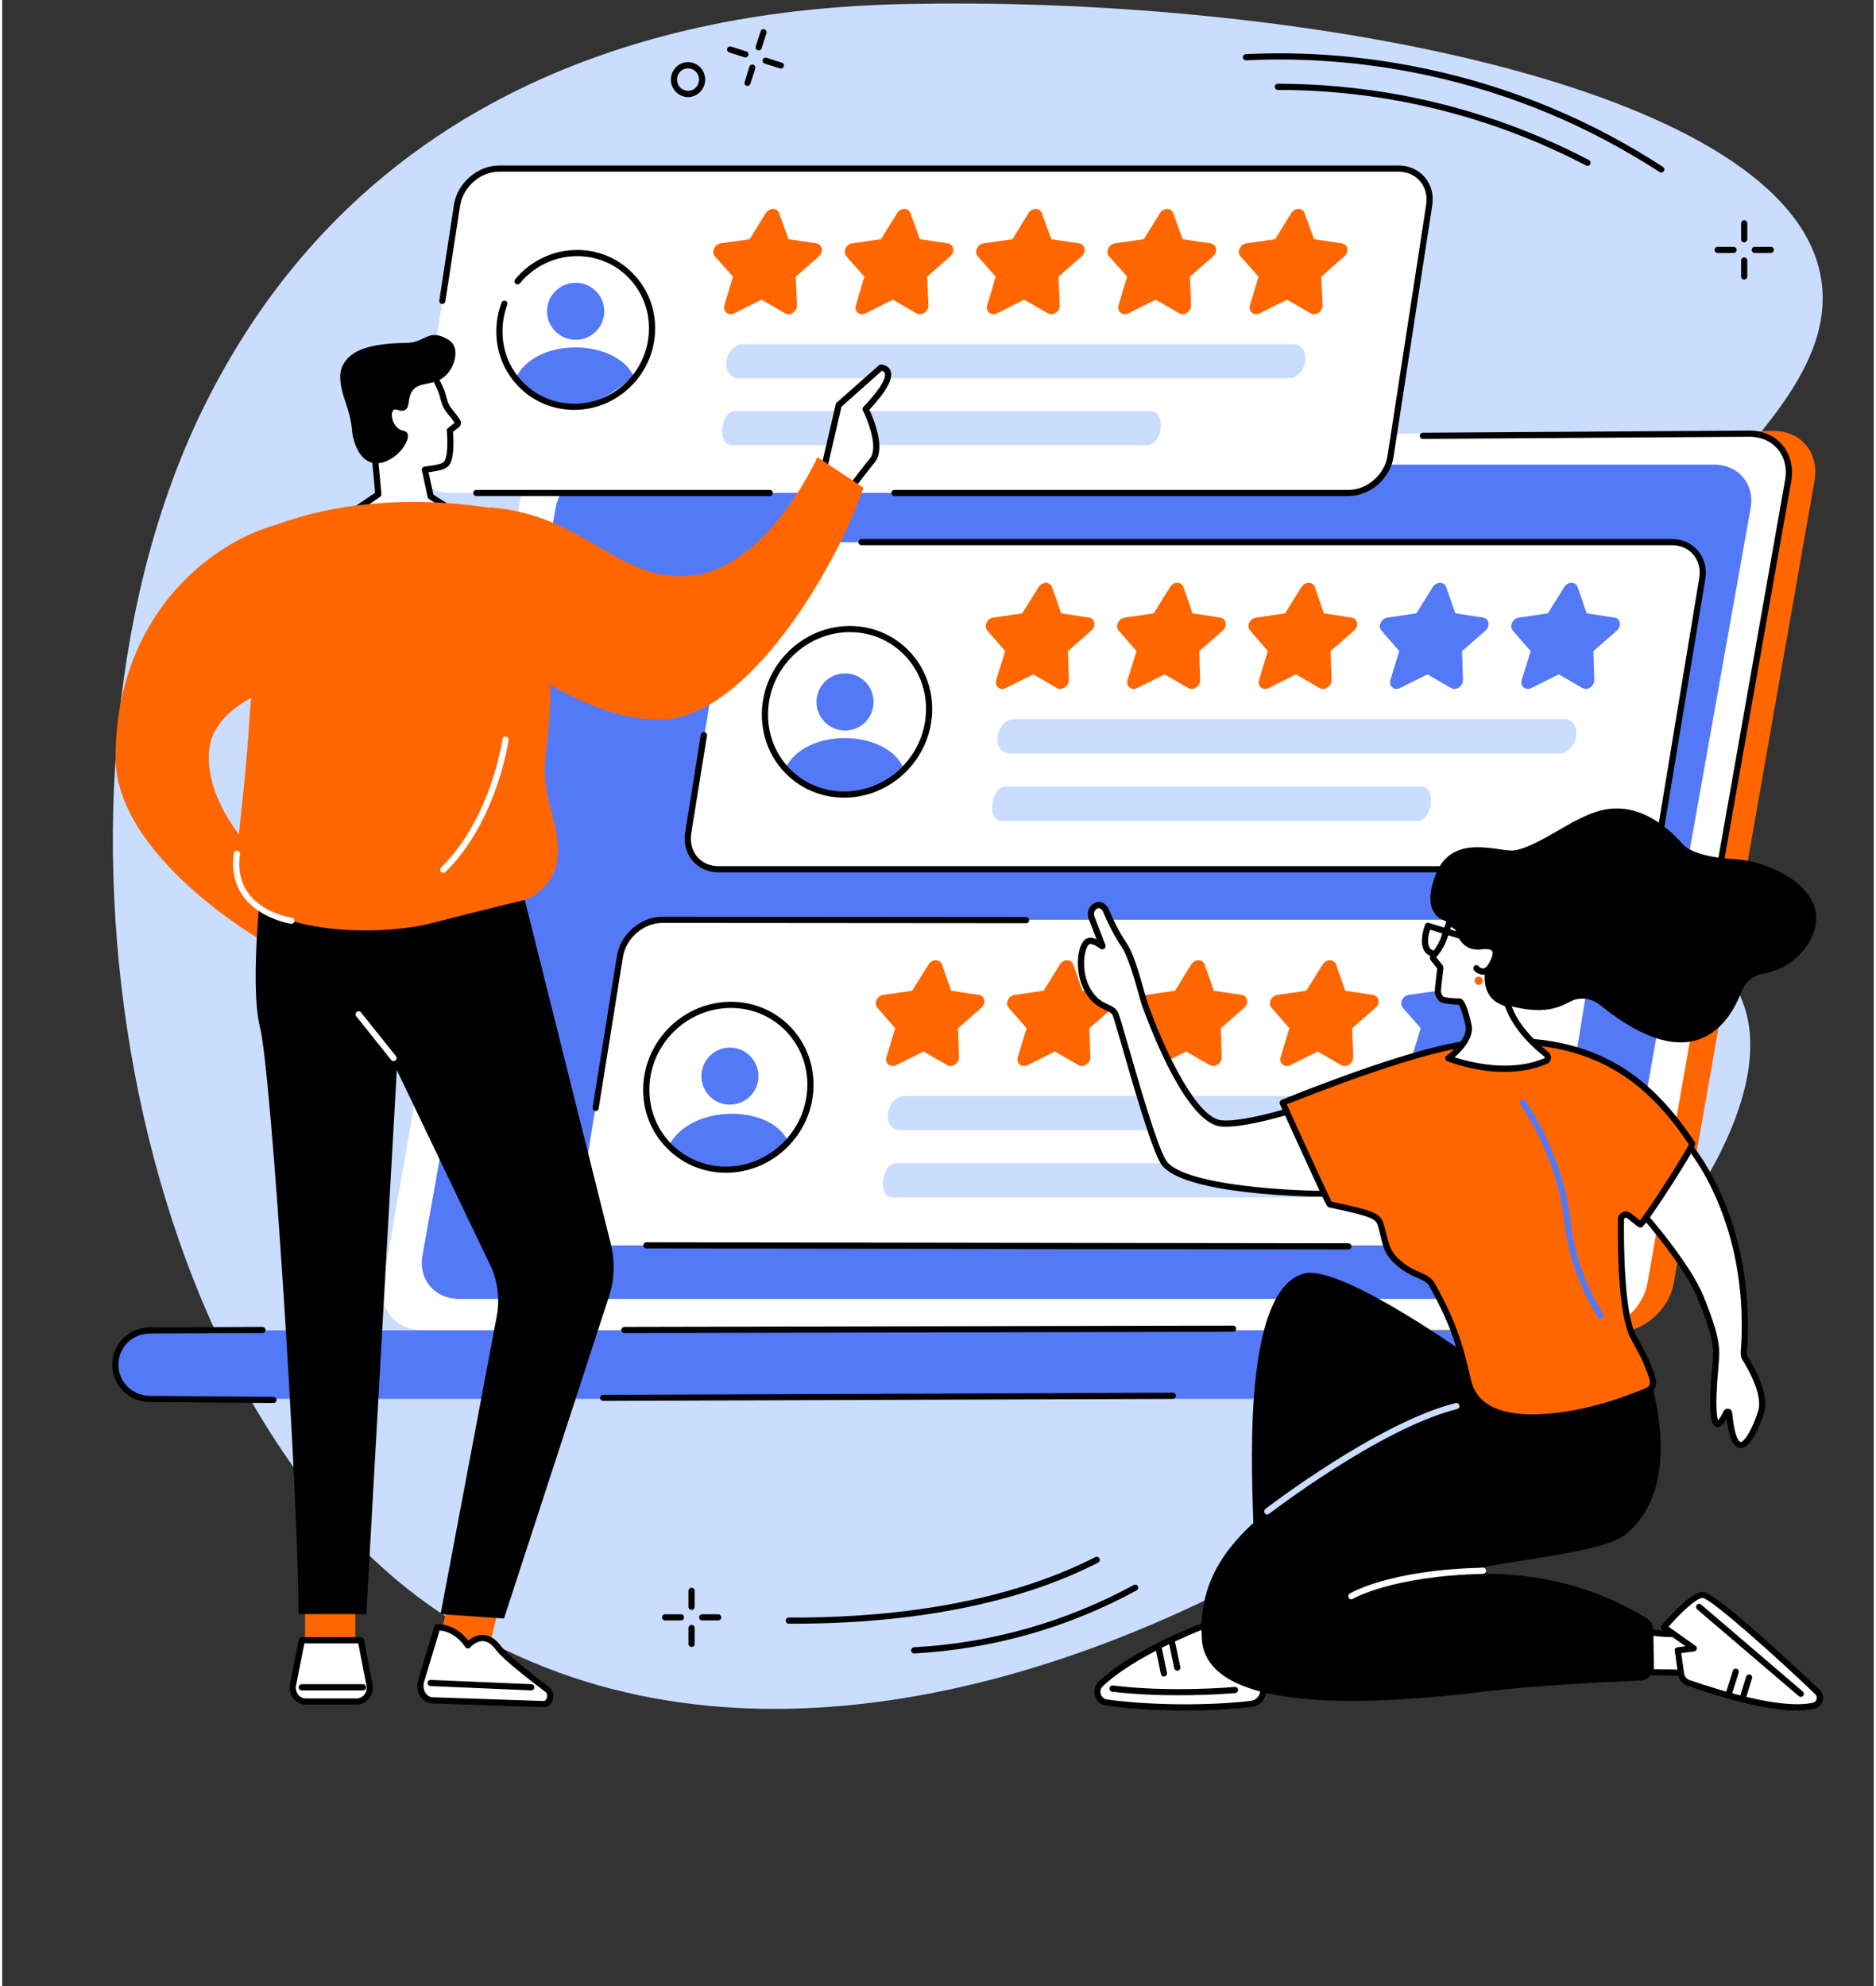 <svg xmlns="http://www.w3.org/2000/svg" xmlns:xlink="http://www.w3.org/1999/xlink" width="68" zoomAndPan="magnify" viewBox="0 0 50.88 54" height="72" preserveAspectRatio="xMidYMid meet" version="1.0"><rect x="0" y="0" width="50.88" height="54" fill="#333333" stroke="none"/><defs><clipPath id="1718e6412d"><path d="M 9.762 17.418 L 10.113 17.418 L 10.113 17.695 L 9.762 17.695 Z M 9.762 17.418 " clip-rule="nonzero"/></clipPath><clipPath id="c77bf3ff97"><path d="M 10.09 17.582 C 9.43 17.879 10.02 17.438 10.02 17.438 " clip-rule="nonzero"/></clipPath></defs><path fill="#caddff" d="M 25.348 0.098 C 21.914 0.129 10.891 0.309 5.555 10.918 C 0.402 21.152 3.316 38.297 12.059 43.949 C 26.09 53.016 48.523 35.203 47.488 27.914 C 47.098 25.188 43.531 24.719 42.93 20.992 C 41.984 15.102 50.199 11.922 49.441 7.539 C 48.566 2.48 35.891 0.004 25.348 0.098 " fill-opacity="1" fill-rule="nonzero"/><path fill="#ff6600" d="M 35.555 35.223 C 34.82 34.621 34.051 34.062 33.262 33.527 C 31.656 32.445 29.965 31.477 28.258 30.535 C 27.359 30.043 26.426 29.598 25.508 29.137 C 24.582 28.676 23.652 28.215 22.723 27.758 C 21.875 27.34 21.023 26.922 20.176 26.5 C 18.25 19.988 16.16 12.605 16.574 12.605 L 48.16 11.715 C 48.902 11.715 49.402 12.32 49.27 13.062 L 45.441 34.887 C 45.312 35.629 44.602 36.234 43.859 36.234 L 36.828 36.234 C 36.414 35.887 35.977 35.562 35.555 35.223 " fill-opacity="1" fill-rule="nonzero"/><path fill="#ffffff" d="M 15.672 11.793 L 47.504 11.793 C 48.207 11.793 48.676 12.359 48.551 13.062 L 44.727 34.887 C 44.602 35.59 43.934 36.16 43.23 36.16 L 11.398 36.16 C 10.695 36.16 10.227 35.59 10.352 34.887 L 14.176 13.062 C 14.301 12.359 14.969 11.793 15.672 11.793 " fill-opacity="1" fill-rule="nonzero"/><path fill="#5479f7" d="M 16.457 12.633 L 46.539 12.633 C 47.203 12.633 47.648 13.164 47.531 13.816 L 43.914 34.133 C 43.797 34.789 43.164 35.316 42.5 35.316 L 12.418 35.316 C 11.754 35.316 11.309 34.789 11.426 34.133 L 15.043 13.816 C 15.16 13.164 15.793 12.633 16.457 12.633 " fill-opacity="1" fill-rule="nonzero"/><path fill="#5479f7" d="M 4.027 36.172 L 43.34 36.172 C 43.863 36.172 44.289 36.578 44.289 37.105 C 44.289 37.629 43.863 38.035 43.34 38.035 L 4.027 38.035 C 3.5 38.035 3.074 37.629 3.074 37.105 C 3.074 36.578 3.5 36.172 4.027 36.172 " fill-opacity="1" fill-rule="nonzero"/><path fill="#000000" d="M 12.984 19.512 C 12.977 19.512 12.973 19.512 12.969 19.512 C 12.922 19.504 12.895 19.461 12.902 19.414 L 13.852 13.992 C 13.859 13.945 13.902 13.914 13.949 13.922 C 13.992 13.93 14.023 13.973 14.016 14.02 L 13.066 19.441 C 13.059 19.484 13.023 19.512 12.984 19.512 " fill-opacity="1" fill-rule="nonzero"/><path fill="#000000" d="M 46.219 26.359 C 46.215 26.359 46.211 26.359 46.203 26.359 C 46.16 26.352 46.129 26.309 46.137 26.262 L 48.469 13.051 C 48.527 12.73 48.453 12.434 48.27 12.211 C 48.086 11.996 47.816 11.875 47.504 11.875 L 38.621 11.934 C 38.574 11.934 38.539 11.898 38.539 11.852 C 38.539 11.805 38.574 11.766 38.621 11.766 L 47.504 11.707 C 47.863 11.707 48.184 11.848 48.395 12.102 C 48.613 12.363 48.699 12.711 48.637 13.078 L 46.301 26.293 C 46.293 26.332 46.258 26.359 46.219 26.359 " fill-opacity="1" fill-rule="nonzero"/><path fill="#000000" d="M 16.914 36.246 C 16.867 36.246 16.832 36.211 16.832 36.164 C 16.832 36.117 16.867 36.078 16.914 36.078 L 33.465 36.043 C 33.508 36.043 33.547 36.078 33.547 36.125 C 33.547 36.172 33.508 36.211 33.465 36.211 L 16.914 36.246 " fill-opacity="1" fill-rule="nonzero"/><path fill="#000000" d="M 7.375 38.148 L 4.023 38.121 C 3.445 38.121 2.992 37.672 2.992 37.105 C 2.992 36.535 3.445 36.09 4.027 36.09 L 7.074 36.078 C 7.121 36.078 7.16 36.117 7.16 36.164 C 7.16 36.211 7.121 36.246 7.074 36.246 L 4.027 36.258 C 3.539 36.258 3.16 36.629 3.16 37.105 C 3.16 37.578 3.539 37.953 4.027 37.953 L 7.375 37.98 C 7.422 37.98 7.457 38.02 7.457 38.066 C 7.457 38.109 7.422 38.148 7.375 38.148 " fill-opacity="1" fill-rule="nonzero"/><path fill="#000000" d="M 16.336 38.09 C 16.293 38.09 16.254 38.055 16.254 38.008 C 16.254 37.961 16.289 37.926 16.336 37.926 L 31.824 37.867 C 31.871 37.867 31.906 37.906 31.906 37.953 C 31.906 37.996 31.871 38.035 31.824 38.035 L 16.336 38.09 " fill-opacity="1" fill-rule="nonzero"/><path fill="#ffffff" d="M 45.391 14.742 C 45.938 14.742 46.309 15.188 46.215 15.742 L 45.078 22.633 C 44.988 23.188 44.473 23.633 43.926 23.633 L 19.477 23.633 C 18.93 23.633 18.559 23.188 18.652 22.633 L 19.789 15.742 C 19.879 15.188 20.395 14.742 20.941 14.742 L 45.391 14.742 " fill-opacity="1" fill-rule="nonzero"/><path fill="#caddff" d="M 42.336 20.488 L 27.379 20.488 C 27.164 20.488 27.02 20.277 27.055 20.02 C 27.094 19.762 27.297 19.551 27.512 19.551 L 42.473 19.551 C 42.688 19.551 42.832 19.762 42.793 20.02 C 42.758 20.277 42.551 20.488 42.336 20.488 " fill-opacity="1" fill-rule="nonzero"/><path fill="#caddff" d="M 38.492 22.324 L 27.156 22.324 C 26.992 22.324 26.887 22.113 26.918 21.855 C 26.945 21.598 27.102 21.387 27.266 21.387 L 38.602 21.387 C 38.762 21.387 38.871 21.598 38.84 21.855 C 38.809 22.113 38.652 22.324 38.492 22.324 " fill-opacity="1" fill-rule="nonzero"/><path fill="#ff6600" d="M 29.547 16.793 L 28.789 16.676 L 28.539 15.961 C 28.488 15.809 28.273 15.809 28.176 15.961 L 27.73 16.676 L 26.941 16.793 C 26.773 16.816 26.676 17.027 26.781 17.145 L 27.266 17.703 L 27.023 18.488 C 26.973 18.66 27.129 18.789 27.285 18.707 L 28.031 18.336 L 28.672 18.707 C 28.809 18.789 29 18.66 28.996 18.488 L 28.973 17.703 L 29.609 17.145 C 29.746 17.027 29.707 16.816 29.547 16.793 " fill-opacity="1" fill-rule="nonzero"/><path fill="#ff6600" d="M 33.117 16.793 L 32.359 16.676 L 32.113 15.961 C 32.059 15.809 31.844 15.809 31.75 15.961 L 31.305 16.676 L 30.516 16.793 C 30.344 16.816 30.25 17.027 30.352 17.145 L 30.836 17.703 L 30.594 18.488 C 30.543 18.66 30.699 18.789 30.859 18.707 L 31.602 18.336 L 32.242 18.707 C 32.379 18.789 32.57 18.66 32.566 18.488 L 32.543 17.703 L 33.18 17.145 C 33.316 17.027 33.281 16.816 33.117 16.793 " fill-opacity="1" fill-rule="nonzero"/><path fill="#ff6600" d="M 36.688 16.793 L 35.93 16.676 L 35.684 15.961 C 35.629 15.809 35.414 15.809 35.32 15.961 L 34.875 16.676 L 34.086 16.793 C 33.914 16.816 33.82 17.027 33.926 17.145 L 34.406 17.703 L 34.168 18.488 C 34.113 18.66 34.27 18.789 34.43 18.707 L 35.172 18.336 L 35.812 18.707 C 35.953 18.789 36.145 18.66 36.137 18.488 L 36.113 17.703 L 36.75 17.145 C 36.891 17.027 36.852 16.816 36.688 16.793 " fill-opacity="1" fill-rule="nonzero"/><path fill="#5479f7" d="M 40.262 16.793 L 39.504 16.676 L 39.254 15.961 C 39.203 15.809 38.988 15.809 38.891 15.961 L 38.445 16.676 L 37.656 16.793 C 37.488 16.816 37.391 17.027 37.496 17.145 L 37.98 17.703 L 37.738 18.488 C 37.688 18.66 37.844 18.789 38 18.707 L 38.746 18.336 L 39.387 18.707 C 39.523 18.789 39.715 18.66 39.711 18.488 L 39.688 17.703 L 40.324 17.145 C 40.461 17.027 40.422 16.816 40.262 16.793 " fill-opacity="1" fill-rule="nonzero"/><path fill="#5479f7" d="M 43.832 16.793 L 43.074 16.676 L 42.828 15.961 C 42.773 15.809 42.559 15.809 42.465 15.961 L 42.02 16.676 L 41.23 16.793 C 41.059 16.816 40.965 17.027 41.066 17.145 L 41.551 17.703 L 41.309 18.488 C 41.258 18.66 41.414 18.789 41.574 18.707 L 42.316 18.336 L 42.957 18.707 C 43.094 18.789 43.285 18.66 43.281 18.488 L 43.258 17.703 L 43.895 17.145 C 44.031 17.027 43.996 16.816 43.832 16.793 " fill-opacity="1" fill-rule="nonzero"/><path fill="#ffffff" d="M 25.199 19.355 C 25.156 20.598 24.125 21.605 22.891 21.605 C 21.66 21.605 20.695 20.598 20.734 19.355 C 20.777 18.113 21.809 17.105 23.043 17.105 C 24.273 17.105 25.238 18.113 25.199 19.355 " fill-opacity="1" fill-rule="nonzero"/><path fill="#5479f7" d="M 21.301 20.867 C 22.262 21.91 23.324 21.926 24.484 20.84 C 23.984 19.836 21.871 19.777 21.301 20.867 " fill-opacity="1" fill-rule="nonzero"/><path fill="#5479f7" d="M 23.688 19.086 C 23.688 19.516 23.344 19.863 22.914 19.863 C 22.484 19.863 22.137 19.516 22.137 19.086 C 22.137 18.656 22.484 18.309 22.914 18.309 C 23.344 18.309 23.688 18.656 23.688 19.086 " fill-opacity="1" fill-rule="nonzero"/><path fill="#000000" d="M 25.199 19.355 Z M 23.043 17.188 C 21.855 17.188 20.859 18.16 20.82 19.359 C 20.801 19.938 21.008 20.484 21.402 20.895 C 21.793 21.297 22.32 21.52 22.891 21.52 C 24.078 21.52 25.074 20.547 25.113 19.352 C 25.133 18.77 24.926 18.223 24.531 17.816 C 24.141 17.41 23.613 17.188 23.043 17.188 Z M 22.891 21.688 C 22.277 21.688 21.703 21.449 21.281 21.012 C 20.855 20.57 20.633 19.98 20.652 19.352 C 20.695 18.066 21.766 17.02 23.043 17.02 C 23.656 17.02 24.23 17.262 24.652 17.699 C 25.078 18.141 25.301 18.73 25.281 19.359 C 25.238 20.645 24.168 21.688 22.891 21.688 " fill-opacity="1" fill-rule="nonzero"/><path fill="#000000" d="M 43.926 23.719 L 19.477 23.719 C 19.191 23.719 18.941 23.605 18.77 23.406 C 18.59 23.195 18.52 22.918 18.57 22.617 L 18.992 19.973 C 19 19.93 19.043 19.898 19.09 19.906 C 19.137 19.914 19.168 19.957 19.16 20 L 18.734 22.645 C 18.695 22.895 18.75 23.125 18.895 23.297 C 19.035 23.461 19.242 23.551 19.477 23.551 L 43.926 23.551 C 44.43 23.551 44.91 23.133 44.996 22.617 L 46.133 15.73 C 46.176 15.48 46.117 15.25 45.973 15.078 C 45.832 14.914 45.625 14.824 45.391 14.824 L 23.363 14.824 C 23.316 14.824 23.277 14.789 23.277 14.742 C 23.277 14.695 23.316 14.656 23.363 14.656 L 45.391 14.656 C 45.676 14.656 45.926 14.77 46.098 14.973 C 46.277 15.18 46.348 15.461 46.297 15.758 L 45.16 22.648 C 45.062 23.238 44.508 23.719 43.926 23.719 " fill-opacity="1" fill-rule="nonzero"/><path fill="#ffffff" d="M 42.391 25.008 C 42.938 25.008 43.309 25.457 43.219 26.008 L 42.113 32.867 C 42.023 33.418 41.508 33.863 40.961 33.863 L 16.512 33.863 C 15.965 33.863 15.594 33.418 15.684 32.867 L 16.793 26.008 C 16.883 25.457 17.395 25.008 17.941 25.008 L 42.391 25.008 " fill-opacity="1" fill-rule="nonzero"/><path fill="#caddff" d="M 39.363 30.73 L 24.402 30.73 C 24.188 30.73 24.043 30.523 24.078 30.266 C 24.113 30.008 24.316 29.797 24.531 29.797 L 39.492 29.797 C 39.707 29.797 39.852 30.008 39.816 30.266 C 39.781 30.523 39.578 30.73 39.363 30.73 " fill-opacity="1" fill-rule="nonzero"/><path fill="#caddff" d="M 35.523 32.559 L 24.188 32.559 C 24.027 32.559 23.918 32.352 23.945 32.094 C 23.977 31.836 24.133 31.625 24.293 31.625 L 35.629 31.625 C 35.789 31.625 35.898 31.836 35.871 32.094 C 35.84 32.352 35.684 32.559 35.523 32.559 " fill-opacity="1" fill-rule="nonzero"/><path fill="#ff6600" d="M 26.555 27.051 L 25.797 26.938 L 25.547 26.223 C 25.492 26.07 25.277 26.07 25.184 26.223 L 24.738 26.938 L 23.949 27.051 C 23.781 27.078 23.688 27.285 23.793 27.402 L 24.277 27.957 L 24.039 28.742 C 23.988 28.91 24.145 29.039 24.305 28.961 L 25.047 28.59 L 25.688 28.961 C 25.824 29.039 26.016 28.91 26.012 28.742 L 25.984 27.957 L 26.617 27.402 C 26.754 27.285 26.715 27.078 26.555 27.051 " fill-opacity="1" fill-rule="nonzero"/><path fill="#ff6600" d="M 30.125 27.051 L 29.367 26.938 L 29.117 26.223 C 29.062 26.07 28.848 26.07 28.754 26.223 L 28.312 26.938 L 27.523 27.051 C 27.352 27.078 27.258 27.285 27.363 27.402 L 27.848 27.957 L 27.609 28.742 C 27.559 28.91 27.715 29.039 27.875 28.961 L 28.617 28.59 L 29.258 28.961 C 29.398 29.039 29.59 28.91 29.582 28.742 L 29.555 27.957 L 30.191 27.402 C 30.328 27.285 30.289 27.078 30.125 27.051 " fill-opacity="1" fill-rule="nonzero"/><path fill="#ff6600" d="M 33.695 27.051 L 32.938 26.938 L 32.688 26.223 C 32.637 26.07 32.422 26.07 32.324 26.223 L 31.883 26.938 L 31.094 27.051 C 30.926 27.078 30.832 27.285 30.934 27.402 L 31.418 27.957 L 31.18 28.742 C 31.129 28.91 31.289 29.039 31.445 28.961 L 32.188 28.59 L 32.832 28.961 C 32.969 29.039 33.16 28.91 33.152 28.742 L 33.129 27.957 L 33.762 27.402 C 33.898 27.285 33.859 27.078 33.695 27.051 " fill-opacity="1" fill-rule="nonzero"/><path fill="#ff6600" d="M 37.27 27.051 L 36.512 26.938 L 36.262 26.223 C 36.207 26.07 35.992 26.07 35.898 26.223 L 35.453 26.938 L 34.664 27.051 C 34.496 27.078 34.402 27.285 34.508 27.402 L 34.992 27.957 L 34.754 28.742 C 34.703 28.91 34.859 29.039 35.02 28.961 L 35.762 28.59 L 36.402 28.961 C 36.539 29.039 36.73 28.91 36.727 28.742 L 36.699 27.957 L 37.332 27.402 C 37.469 27.285 37.43 27.078 37.27 27.051 " fill-opacity="1" fill-rule="nonzero"/><path fill="#5479f7" d="M 40.84 27.051 L 40.082 26.938 L 39.832 26.223 C 39.777 26.07 39.562 26.07 39.469 26.223 L 39.027 26.938 L 38.238 27.051 C 38.066 27.074 37.973 27.285 38.078 27.402 L 38.562 27.957 L 38.324 28.742 C 38.273 28.91 38.43 29.039 38.59 28.961 L 39.332 28.59 L 39.973 28.961 C 40.113 29.039 40.305 28.91 40.297 28.742 L 40.27 27.957 L 40.906 27.402 C 41.043 27.285 41.004 27.074 40.84 27.051 " fill-opacity="1" fill-rule="nonzero"/><path fill="#ffffff" d="M 21.973 29.562 C 21.938 30.801 20.906 31.801 19.676 31.801 C 18.441 31.801 17.473 30.801 17.512 29.562 C 17.547 28.324 18.574 27.32 19.809 27.32 C 21.039 27.32 22.008 28.324 21.973 29.562 " fill-opacity="1" fill-rule="nonzero"/><path fill="#5479f7" d="M 18.141 31.125 C 19.105 32.168 20.191 32.098 21.355 31.016 C 20.852 30.008 18.715 30.035 18.141 31.125 " fill-opacity="1" fill-rule="nonzero"/><path fill="#5479f7" d="M 20.559 29.262 C 20.559 29.688 20.211 30.035 19.781 30.035 C 19.355 30.035 19.008 29.688 19.008 29.262 C 19.008 28.832 19.355 28.484 19.781 28.484 C 20.211 28.484 20.559 28.832 20.559 29.262 " fill-opacity="1" fill-rule="nonzero"/><path fill="#000000" d="M 19.809 27.406 C 18.621 27.406 17.629 28.375 17.594 29.566 C 17.578 30.141 17.785 30.684 18.18 31.094 C 18.574 31.496 19.105 31.719 19.676 31.719 C 20.859 31.719 21.852 30.75 21.887 29.559 C 21.906 28.98 21.695 28.441 21.301 28.031 C 20.91 27.629 20.379 27.406 19.809 27.406 Z M 19.676 31.887 C 19.059 31.887 18.484 31.645 18.059 31.207 C 17.633 30.77 17.406 30.184 17.426 29.559 C 17.465 28.281 18.531 27.238 19.809 27.238 C 20.426 27.238 20.996 27.477 21.422 27.914 C 21.848 28.355 22.074 28.941 22.055 29.566 C 22.02 30.844 20.949 31.887 19.676 31.887 " fill-opacity="1" fill-rule="nonzero"/><path fill="#000000" d="M 16.133 30.211 C 16.129 30.211 16.125 30.207 16.121 30.207 C 16.074 30.199 16.043 30.156 16.051 30.113 L 16.711 25.992 C 16.805 25.402 17.359 24.926 17.941 24.926 L 27.836 24.934 C 27.883 24.938 27.918 24.973 27.918 25.02 C 27.918 25.066 27.883 25.102 27.836 25.102 L 17.941 25.094 C 17.438 25.094 16.957 25.508 16.875 26.02 L 16.215 30.137 C 16.207 30.18 16.172 30.211 16.133 30.211 " fill-opacity="1" fill-rule="nonzero"/><path fill="#000000" d="M 36.594 33.973 L 17.512 33.945 C 17.465 33.945 17.43 33.91 17.43 33.863 C 17.43 33.816 17.465 33.777 17.512 33.777 L 36.594 33.805 C 36.641 33.805 36.68 33.844 36.68 33.891 C 36.68 33.938 36.641 33.973 36.594 33.973 " fill-opacity="1" fill-rule="nonzero"/><path fill="#ffffff" d="M 37.957 4.586 C 38.504 4.586 38.879 5.027 38.793 5.578 L 37.742 12.41 C 37.66 12.957 37.148 13.402 36.602 13.402 L 12.152 13.402 C 11.605 13.402 11.23 12.957 11.316 12.41 L 12.367 5.578 C 12.449 5.027 12.961 4.586 13.508 4.586 L 37.957 4.586 " fill-opacity="1" fill-rule="nonzero"/><path fill="#caddff" d="M 34.977 10.285 L 20.016 10.285 C 19.801 10.285 19.652 10.074 19.688 9.82 C 19.723 9.562 19.922 9.355 20.137 9.355 L 35.098 9.355 C 35.312 9.355 35.461 9.562 35.426 9.82 C 35.391 10.074 35.191 10.285 34.977 10.285 " fill-opacity="1" fill-rule="nonzero"/><path fill="#caddff" d="M 31.152 12.102 L 19.816 12.102 C 19.652 12.102 19.543 11.895 19.57 11.641 C 19.598 11.383 19.75 11.176 19.914 11.176 L 31.25 11.176 C 31.41 11.176 31.52 11.383 31.496 11.641 C 31.469 11.895 31.312 12.102 31.152 12.102 " fill-opacity="1" fill-rule="nonzero"/><path fill="#ffffff" d="M 13.516 8.977 C 13.535 7.824 14.48 6.883 15.625 6.879 C 16.773 6.879 17.688 7.809 17.668 8.965 C 17.648 10.121 16.703 11.059 15.559 11.062 C 14.41 11.066 13.496 10.133 13.516 8.977 " fill-opacity="1" fill-rule="nonzero"/><path fill="#ffffff" d="M 15.578 10.637 C 15.395 10.637 15.25 10.488 15.254 10.305 L 15.281 8.625 L 15.938 8.621 L 15.91 10.305 C 15.906 10.484 15.758 10.633 15.578 10.637 " fill-opacity="1" fill-rule="nonzero"/><path fill="#5479f7" d="M 13.977 10.246 C 14.938 11.285 16 11.301 17.164 10.219 C 16.66 9.211 14.547 9.156 13.977 10.246 " fill-opacity="1" fill-rule="nonzero"/><path fill="#000000" d="M 15.551 11.145 C 14.98 11.145 14.445 10.922 14.047 10.52 C 13.641 10.109 13.422 9.559 13.434 8.977 C 13.438 8.719 13.484 8.469 13.574 8.23 C 13.59 8.188 13.641 8.164 13.684 8.18 C 13.727 8.199 13.746 8.246 13.73 8.289 C 13.648 8.508 13.605 8.742 13.602 8.977 C 13.59 9.516 13.793 10.023 14.164 10.398 C 14.531 10.773 15.023 10.977 15.551 10.977 C 15.555 10.977 15.555 10.977 15.559 10.977 C 16.656 10.977 17.566 10.07 17.582 8.965 C 17.594 8.426 17.391 7.922 17.02 7.543 C 16.652 7.168 16.156 6.965 15.633 6.965 C 15.629 6.965 15.629 6.965 15.625 6.965 C 15.027 6.965 14.461 7.234 14.074 7.703 C 14.043 7.738 13.992 7.742 13.957 7.715 C 13.922 7.684 13.914 7.629 13.945 7.594 C 14.363 7.09 14.977 6.797 15.625 6.797 C 15.629 6.797 15.629 6.797 15.633 6.797 C 16.203 6.797 16.738 7.02 17.137 7.426 C 17.543 7.836 17.762 8.383 17.75 8.969 C 17.73 10.164 16.746 11.141 15.559 11.145 C 15.555 11.145 15.555 11.145 15.551 11.145 " fill-opacity="1" fill-rule="nonzero"/><path fill="#5479f7" d="M 16.367 8.465 C 16.367 8.895 16.02 9.238 15.59 9.238 C 15.16 9.238 14.812 8.895 14.812 8.465 C 14.812 8.035 15.16 7.688 15.59 7.688 C 16.02 7.688 16.367 8.035 16.367 8.465 " fill-opacity="1" fill-rule="nonzero"/><path fill="#ff6600" d="M 22.137 6.617 L 21.375 6.504 L 21.121 5.797 C 21.066 5.641 20.852 5.641 20.758 5.797 L 20.32 6.504 L 19.531 6.617 C 19.363 6.645 19.27 6.852 19.375 6.969 L 19.867 7.523 L 19.633 8.301 C 19.586 8.469 19.742 8.598 19.902 8.52 L 20.641 8.148 L 21.285 8.52 C 21.426 8.598 21.613 8.469 21.605 8.301 L 21.574 7.523 L 22.203 6.969 C 22.34 6.852 22.297 6.645 22.137 6.617 " fill-opacity="1" fill-rule="nonzero"/><path fill="#ff6600" d="M 25.707 6.617 L 24.949 6.504 L 24.691 5.797 C 24.637 5.641 24.422 5.641 24.328 5.797 L 23.891 6.504 L 23.105 6.617 C 22.934 6.645 22.844 6.852 22.949 6.969 L 23.438 7.523 L 23.207 8.301 C 23.156 8.469 23.312 8.598 23.473 8.52 L 24.211 8.148 L 24.855 8.52 C 24.996 8.598 25.188 8.469 25.18 8.301 L 25.145 7.523 L 25.773 6.969 C 25.91 6.852 25.871 6.645 25.707 6.617 " fill-opacity="1" fill-rule="nonzero"/><path fill="#ff6600" d="M 29.277 6.617 L 28.52 6.504 L 28.262 5.797 C 28.207 5.641 27.992 5.641 27.898 5.797 L 27.465 6.504 L 26.676 6.617 C 26.508 6.645 26.414 6.852 26.52 6.969 L 27.008 7.523 L 26.777 8.301 C 26.727 8.469 26.887 8.598 27.043 8.52 L 27.781 8.148 L 28.43 8.52 C 28.566 8.598 28.758 8.469 28.75 8.301 L 28.715 7.523 L 29.348 6.969 C 29.48 6.852 29.441 6.645 29.277 6.617 " fill-opacity="1" fill-rule="nonzero"/><path fill="#ff6600" d="M 32.852 6.617 L 32.09 6.504 L 31.836 5.797 C 31.781 5.641 31.566 5.641 31.473 5.797 L 31.035 6.504 L 30.246 6.617 C 30.078 6.645 29.984 6.852 30.09 6.969 L 30.582 7.523 L 30.348 8.301 C 30.301 8.469 30.457 8.598 30.617 8.52 L 31.355 8.148 L 32 8.52 C 32.137 8.598 32.328 8.469 32.32 8.301 L 32.289 7.523 L 32.918 6.969 C 33.055 6.852 33.012 6.645 32.852 6.617 " fill-opacity="1" fill-rule="nonzero"/><path fill="#ff6600" d="M 36.422 6.617 L 35.664 6.504 L 35.406 5.797 C 35.352 5.641 35.137 5.641 35.043 5.797 L 34.605 6.504 L 33.82 6.617 C 33.648 6.645 33.559 6.852 33.664 6.969 L 34.152 7.523 L 33.922 8.301 C 33.871 8.469 34.027 8.598 34.188 8.52 L 34.926 8.148 L 35.57 8.52 C 35.711 8.598 35.898 8.469 35.895 8.301 L 35.859 7.523 L 36.488 6.969 C 36.625 6.852 36.586 6.645 36.422 6.617 " fill-opacity="1" fill-rule="nonzero"/><path fill="#000000" d="M 36.602 13.488 L 24.258 13.488 C 24.211 13.488 24.172 13.449 24.172 13.402 C 24.172 13.355 24.211 13.32 24.258 13.32 L 36.602 13.32 C 37.105 13.32 37.582 12.906 37.66 12.398 L 38.711 5.566 C 38.746 5.32 38.688 5.094 38.543 4.926 C 38.402 4.758 38.191 4.668 37.957 4.668 L 13.508 4.668 C 13 4.668 12.527 5.082 12.449 5.59 L 12.047 8.191 C 12.043 8.238 12 8.27 11.953 8.262 C 11.906 8.258 11.875 8.211 11.883 8.168 L 12.281 5.566 C 12.371 4.98 12.922 4.5 13.508 4.5 L 37.957 4.5 C 38.242 4.5 38.496 4.613 38.672 4.816 C 38.848 5.023 38.922 5.297 38.875 5.59 L 37.824 12.422 C 37.734 13.012 37.188 13.488 36.602 13.488 " fill-opacity="1" fill-rule="nonzero"/><path fill="#000000" d="M 20.867 13.488 L 12.891 13.488 C 12.844 13.488 12.805 13.449 12.805 13.402 C 12.805 13.355 12.844 13.32 12.891 13.32 L 20.867 13.32 C 20.914 13.32 20.949 13.355 20.949 13.402 C 20.949 13.449 20.914 13.488 20.867 13.488 " fill-opacity="1" fill-rule="nonzero"/><path fill="#ff6600" d="M 7.43 14.273 C 5.531 14.809 3.082 16.863 3.082 20.598 C 3.082 23.289 7.047 25.566 7.047 25.566 L 7.699 23.965 C 7.699 23.965 5.516 22.348 5.621 20.457 C 5.703 18.945 8.145 18.473 8.145 18.473 L 7.43 14.273 " fill-opacity="1" fill-rule="nonzero"/><path fill="#ff6600" d="M 8.234 44.957 L 9.598 44.957 L 9.598 43.352 L 8.234 43.352 L 8.234 44.957 " fill-opacity="1" fill-rule="nonzero"/><path fill="#ff6600" d="M 11.871 44.66 L 13.199 44.973 L 13.566 43.414 L 12.238 43.098 L 11.871 44.66 " fill-opacity="1" fill-rule="nonzero"/><path fill="#000000" d="M 7.105 23.453 C 7.105 23.453 6.695 26.676 7.008 27.93 C 7.324 29.184 8.055 40.758 8.055 43.887 L 9.898 43.887 L 10.727 29.094 L 13.297 34.461 C 13.484 34.898 13.531 35.379 13.434 35.844 L 11.918 43.887 L 13.641 44.008 L 16.52 35.176 C 16.648 34.738 16.656 34.273 16.547 33.828 L 14.211 24.484 L 7.105 23.453 " fill-opacity="1" fill-rule="nonzero"/><path fill="#ffffff" d="M 10.641 28.852 C 10.613 28.852 10.59 28.84 10.574 28.82 L 9.625 27.633 C 9.594 27.598 9.602 27.543 9.637 27.516 C 9.672 27.484 9.727 27.492 9.754 27.527 L 10.703 28.715 C 10.734 28.754 10.727 28.805 10.691 28.832 C 10.676 28.848 10.656 28.852 10.641 28.852 " fill-opacity="1" fill-rule="nonzero"/><path fill="#ffffff" d="M 8.145 44.602 L 9.75 44.602 L 9.984 45.812 C 10.031 46.047 9.863 46.266 9.637 46.266 L 8.254 46.266 C 8.027 46.266 7.859 46.047 7.906 45.812 L 8.145 44.602 " fill-opacity="1" fill-rule="nonzero"/><path fill="#000000" d="M 8.215 44.684 L 7.988 45.828 C 7.969 45.918 7.992 46.012 8.051 46.082 C 8.102 46.145 8.176 46.18 8.254 46.18 L 9.637 46.18 C 9.715 46.18 9.789 46.145 9.84 46.082 C 9.898 46.012 9.922 45.918 9.902 45.828 L 9.68 44.684 Z M 9.637 46.348 L 8.254 46.348 C 8.125 46.348 8.004 46.289 7.922 46.188 C 7.832 46.078 7.797 45.938 7.824 45.797 L 8.062 44.586 C 8.07 44.547 8.105 44.516 8.145 44.516 L 9.75 44.516 C 9.789 44.516 9.824 44.547 9.832 44.586 L 10.066 45.797 C 10.098 45.938 10.059 46.078 9.969 46.188 C 9.887 46.289 9.766 46.348 9.637 46.348 " fill-opacity="1" fill-rule="nonzero"/><path fill="#000000" d="M 9.809 45.961 L 8.145 45.961 C 8.098 45.961 8.059 45.926 8.059 45.879 C 8.059 45.832 8.098 45.793 8.145 45.793 L 9.809 45.793 C 9.855 45.793 9.891 45.832 9.891 45.879 C 9.891 45.926 9.855 45.961 9.809 45.961 " fill-opacity="1" fill-rule="nonzero"/><path fill="#ffffff" d="M 11.828 44.246 L 11.387 45.703 C 11.312 45.957 11.465 46.223 11.695 46.23 L 14.711 46.336 C 14.898 46.34 14.973 46.051 14.816 45.934 C 14.324 45.562 13.672 45.051 13.492 44.809 C 13.074 44.246 12.66 44.738 12.66 44.738 C 12.66 44.738 12.363 44.246 11.828 44.246 " fill-opacity="1" fill-rule="nonzero"/><path fill="#000000" d="M 11.891 44.332 L 11.469 45.727 C 11.438 45.836 11.453 45.957 11.516 46.043 C 11.562 46.109 11.629 46.145 11.695 46.148 L 14.715 46.25 C 14.773 46.25 14.797 46.195 14.805 46.172 C 14.824 46.121 14.82 46.043 14.766 46 C 14.254 45.617 13.605 45.105 13.422 44.859 C 13.312 44.707 13.191 44.625 13.066 44.621 C 13.062 44.621 13.062 44.621 13.059 44.621 C 12.871 44.621 12.727 44.789 12.723 44.793 C 12.707 44.812 12.68 44.824 12.652 44.82 C 12.625 44.82 12.602 44.805 12.586 44.781 C 12.586 44.777 12.332 44.367 11.891 44.332 Z M 14.719 46.418 C 14.715 46.418 14.711 46.418 14.707 46.418 L 11.691 46.316 C 11.57 46.312 11.457 46.246 11.379 46.141 C 11.285 46.012 11.258 45.836 11.309 45.68 L 11.746 44.219 C 11.758 44.184 11.789 44.16 11.828 44.16 C 12.266 44.16 12.555 44.457 12.672 44.609 C 12.754 44.539 12.898 44.449 13.074 44.453 C 13.25 44.461 13.414 44.562 13.559 44.758 C 13.691 44.941 14.156 45.332 14.863 45.867 C 14.988 45.957 15.004 46.117 14.965 46.23 C 14.922 46.348 14.828 46.418 14.719 46.418 " fill-opacity="1" fill-rule="nonzero"/><path fill="#ffffff" d="M 14.383 45.879 L 11.648 45.758 L 14.383 45.879 " fill-opacity="1" fill-rule="nonzero"/><path fill="#000000" d="M 14.383 45.961 C 14.379 45.961 14.379 45.961 14.379 45.961 L 11.645 45.844 C 11.598 45.84 11.562 45.801 11.566 45.754 C 11.566 45.711 11.605 45.672 11.652 45.676 L 14.387 45.793 C 14.434 45.797 14.469 45.836 14.465 45.883 C 14.465 45.926 14.426 45.961 14.383 45.961 " fill-opacity="1" fill-rule="nonzero"/><path fill="#ffffff" d="M 10.223 13.441 L 8.738 14.449 L 12.828 14.254 L 11.648 13.5 L 11.492 12.77 C 11.699 12.738 11.988 12.719 12.078 12.605 C 12.242 12.402 12.168 11.703 12.168 11.703 L 12.344 11.566 C 12.363 11.555 12.379 11.539 12.383 11.52 C 12.391 11.5 12.387 11.477 12.375 11.461 C 12.223 11.219 12.082 11.141 12.016 10.898 C 11.949 10.656 11.98 10.691 11.719 10.172 L 10.164 10.172 L 10.156 11.336 C 10.156 11.336 9.918 11.184 9.766 11.391 C 9.656 11.543 9.898 12.051 10.098 12.051 L 10.223 13.441 " fill-opacity="1" fill-rule="nonzero"/><path fill="#000000" d="M 9.973 11.367 C 9.926 11.367 9.875 11.383 9.832 11.441 C 9.809 11.473 9.82 11.598 9.895 11.75 C 9.965 11.883 10.051 11.965 10.098 11.965 C 10.141 11.965 10.176 12 10.18 12.043 L 10.309 13.434 C 10.309 13.465 10.297 13.492 10.27 13.512 L 9.031 14.352 L 12.562 14.184 L 11.605 13.57 C 11.586 13.559 11.57 13.539 11.566 13.52 L 11.41 12.789 C 11.402 12.766 11.41 12.742 11.422 12.723 C 11.434 12.703 11.457 12.691 11.477 12.688 C 11.508 12.684 11.543 12.676 11.578 12.672 C 11.738 12.652 11.957 12.621 12.012 12.551 C 12.117 12.422 12.109 11.969 12.086 11.715 C 12.082 11.684 12.094 11.656 12.117 11.641 L 12.293 11.5 C 12.293 11.5 12.297 11.496 12.297 11.496 C 12.246 11.414 12.199 11.355 12.148 11.297 C 12.062 11.191 11.98 11.09 11.934 10.918 C 11.926 10.887 11.918 10.859 11.91 10.832 C 11.875 10.688 11.867 10.656 11.668 10.258 L 10.246 10.254 L 10.238 11.336 C 10.238 11.367 10.223 11.395 10.195 11.41 C 10.168 11.426 10.137 11.426 10.109 11.406 C 10.098 11.402 10.039 11.367 9.973 11.367 Z M 8.738 14.535 C 8.703 14.535 8.672 14.512 8.66 14.477 C 8.648 14.441 8.66 14.402 8.691 14.383 L 10.137 13.398 L 10.02 12.117 C 9.879 12.066 9.777 11.887 9.746 11.828 C 9.668 11.668 9.613 11.461 9.699 11.344 C 9.805 11.191 9.957 11.18 10.07 11.211 L 10.082 10.172 C 10.082 10.125 10.117 10.086 10.164 10.086 L 11.719 10.09 C 11.75 10.09 11.781 10.109 11.793 10.137 C 12.016 10.578 12.031 10.625 12.074 10.793 C 12.082 10.816 12.086 10.844 12.098 10.875 C 12.133 11.012 12.199 11.09 12.281 11.191 C 12.328 11.25 12.387 11.32 12.445 11.414 C 12.469 11.453 12.477 11.5 12.465 11.543 C 12.453 11.582 12.426 11.613 12.391 11.637 L 12.254 11.742 C 12.27 11.914 12.301 12.461 12.145 12.656 C 12.047 12.777 11.816 12.809 11.598 12.84 C 11.598 12.84 11.594 12.84 11.59 12.84 L 11.723 13.449 L 12.875 14.184 C 12.902 14.203 12.918 14.242 12.91 14.277 C 12.898 14.312 12.867 14.336 12.832 14.34 L 8.742 14.535 C 8.742 14.535 8.738 14.535 8.738 14.535 " fill-opacity="1" fill-rule="nonzero"/><path fill="#000000" d="M 10.02 12.57 C 10.332 12.676 10.641 12.43 10.699 12.387 C 10.914 12.211 11.094 11.906 11.008 11.77 C 10.957 11.695 10.871 11.734 10.762 11.645 C 10.594 11.516 10.547 11.23 10.637 11.152 C 10.711 11.09 10.824 11.211 10.945 11.152 C 11.09 11.082 11.016 10.859 11.129 10.66 C 11.316 10.336 11.746 10.531 12.078 10.188 C 12.297 9.961 12.391 9.586 12.266 9.375 C 12.23 9.312 12.176 9.258 12.094 9.215 C 11.574 8.926 11.496 9.32 10.988 9.324 C 9.941 9.336 9.426 9.543 9.238 9.977 C 9.109 10.273 9.266 10.742 9.344 10.969 C 9.367 11.043 9.422 11.188 9.465 11.398 C 9.516 11.633 9.5 11.691 9.527 11.832 C 9.547 11.93 9.652 12.449 10.02 12.57 " fill-opacity="1" fill-rule="nonzero"/><path fill="#ff6600" d="M 14.383 14.035 C 14.383 14.035 10.816 13.023 7.43 14.273 C 7.172 15.773 6.992 17.07 6.867 18.098 C 6.648 19.906 6.785 19.328 6.512 21.965 C 6.34 23.605 6.297 23.758 6.449 24.047 C 7.238 25.5 10.402 25.422 11.621 25.113 C 11.707 25.094 12.062 25 12.648 24.852 C 13.316 24.684 13.867 24.551 14.234 24.461 C 14.434 24.371 14.699 24.211 14.887 23.926 C 15.305 23.285 15.027 22.461 14.887 21.906 C 14.531 20.488 15 20.457 14.887 17.867 C 14.848 16.961 14.734 15.645 14.383 14.035 " fill-opacity="1" fill-rule="nonzero"/><path fill="#ffffff" d="M 22.328 12.793 L 22.742 11.012 L 23.887 9.996 C 23.887 9.996 24.539 10.008 23.473 11.125 C 23.473 11.125 23.98 12.125 23.652 12.52 C 23.555 12.637 23.008 13.348 23.008 13.348 L 22.328 12.793 " fill-opacity="1" fill-rule="nonzero"/><path fill="#000000" d="M 22.422 12.762 L 22.992 13.23 C 23.133 13.047 23.508 12.562 23.59 12.465 C 23.828 12.176 23.531 11.426 23.398 11.16 C 23.379 11.129 23.387 11.09 23.41 11.066 C 24.035 10.41 24.016 10.191 23.992 10.141 C 23.977 10.105 23.941 10.09 23.914 10.082 L 22.816 11.059 Z M 23.008 13.434 C 22.988 13.434 22.969 13.426 22.953 13.414 L 22.277 12.855 C 22.25 12.836 22.242 12.805 22.246 12.773 L 22.66 10.992 C 22.664 10.977 22.672 10.961 22.684 10.949 L 23.832 9.934 C 23.848 9.918 23.867 9.91 23.891 9.91 C 23.961 9.914 24.094 9.949 24.148 10.074 C 24.234 10.285 24.047 10.633 23.574 11.141 C 23.676 11.359 24.035 12.191 23.719 12.574 C 23.621 12.688 23.078 13.395 23.074 13.402 C 23.059 13.418 23.039 13.43 23.016 13.434 C 23.012 13.434 23.008 13.434 23.008 13.434 " fill-opacity="1" fill-rule="nonzero"/><path fill="#ff6600" d="M 23.414 13.262 L 22.164 12.43 C 22.164 12.43 20.859 15.344 18.836 15.641 C 16.816 15.938 15.867 13.977 13.254 13.797 L 13.195 17.422 C 13.195 17.422 15.75 19.68 18.008 19.559 C 20.266 19.441 22.641 15.52 23.414 13.262 " fill-opacity="1" fill-rule="nonzero"/><path fill="#ffffff" d="M 7.863 25.121 C 7.859 25.121 7.855 25.121 7.848 25.117 C 7.832 25.117 6.07 24.84 6.297 23.203 C 6.305 23.156 6.348 23.125 6.391 23.129 C 6.438 23.137 6.469 23.18 6.465 23.227 C 6.258 24.699 7.809 24.945 7.875 24.953 C 7.918 24.961 7.953 25.004 7.945 25.047 C 7.938 25.09 7.902 25.121 7.863 25.121 " fill-opacity="1" fill-rule="nonzero"/><path fill="#ffffff" d="M 11.988 23.734 C 11.969 23.734 11.945 23.727 11.93 23.707 C 11.898 23.676 11.898 23.621 11.93 23.59 C 13.301 22.238 13.594 20.121 13.598 20.098 C 13.605 20.055 13.645 20.02 13.691 20.027 C 13.738 20.031 13.77 20.074 13.766 20.121 C 13.762 20.145 13.461 22.316 12.051 23.711 C 12.031 23.727 12.012 23.734 11.988 23.734 " fill-opacity="1" fill-rule="nonzero"/><path fill="#ffffff" d="M 43.91 44.156 C 43.91 44.156 45.074 44.562 45.75 44.383 C 45.75 44.383 46.594 45.113 46.582 45.5 L 43.633 45.445 L 43.91 44.156 " fill-opacity="1" fill-rule="nonzero"/><path fill="#000000" d="M 43.738 45.363 L 46.488 45.414 C 46.41 45.129 45.949 44.672 45.727 44.473 C 45.137 44.605 44.258 44.355 43.977 44.266 Z M 46.664 45.586 L 43.531 45.527 L 43.852 44.047 L 43.941 44.078 C 43.953 44.082 45.086 44.473 45.73 44.301 L 45.773 44.289 L 45.805 44.316 C 45.895 44.395 46.68 45.09 46.668 45.504 L 46.664 45.586 " fill-opacity="1" fill-rule="nonzero"/><path fill="#ffffff" d="M 45.176 44.246 C 45.176 44.246 45.902 43.379 46.227 43.363 C 46.496 43.352 48.66 45.344 49.348 46.008 C 49.469 46.125 49.418 46.336 49.254 46.375 C 48.848 46.477 47.922 46.477 45.844 45.758 C 45.734 45.719 45.656 45.625 45.641 45.508 L 45.551 44.871 L 45.988 44.816 L 45.176 44.246 " fill-opacity="1" fill-rule="nonzero"/><path fill="#000000" d="M 45.645 44.945 L 45.723 45.496 C 45.734 45.582 45.793 45.652 45.871 45.68 C 48.004 46.414 48.895 46.379 49.234 46.293 C 49.297 46.277 49.32 46.223 49.324 46.203 C 49.34 46.152 49.324 46.102 49.289 46.066 C 48.348 45.156 46.469 43.473 46.227 43.445 C 46.035 43.457 45.582 43.906 45.301 44.23 L 46.035 44.75 C 46.062 44.77 46.078 44.805 46.07 44.836 C 46.059 44.871 46.031 44.895 45.996 44.902 Z M 48.793 46.508 C 48.238 46.508 47.324 46.359 45.816 45.836 C 45.676 45.789 45.578 45.668 45.559 45.52 L 45.469 44.883 C 45.465 44.859 45.469 44.84 45.484 44.82 C 45.496 44.805 45.52 44.793 45.539 44.789 L 45.762 44.762 L 45.129 44.316 C 45.109 44.305 45.098 44.281 45.094 44.258 C 45.09 44.234 45.098 44.211 45.113 44.195 C 45.188 44.102 45.875 43.297 46.223 43.281 C 46.223 43.281 46.223 43.281 46.227 43.281 C 46.617 43.281 49.379 45.922 49.406 45.945 C 49.484 46.023 49.516 46.137 49.488 46.246 C 49.457 46.352 49.379 46.43 49.273 46.457 C 49.156 46.488 49 46.508 48.793 46.508 " fill-opacity="1" fill-rule="nonzero"/><path fill="#000000" d="M 47.305 46.285 C 47.297 46.285 47.289 46.281 47.281 46.281 C 47.238 46.266 47.211 46.219 47.227 46.176 L 47.41 45.586 C 47.426 45.543 47.473 45.52 47.516 45.531 C 47.562 45.547 47.586 45.594 47.57 45.637 L 47.387 46.227 C 47.375 46.262 47.344 46.285 47.305 46.285 " fill-opacity="1" fill-rule="nonzero"/><path fill="#000000" d="M 46.941 46.125 C 46.934 46.125 46.926 46.125 46.918 46.121 C 46.875 46.109 46.848 46.062 46.863 46.016 L 47.047 45.43 C 47.062 45.383 47.109 45.359 47.152 45.375 C 47.199 45.387 47.223 45.434 47.207 45.48 L 47.023 46.066 C 47.012 46.102 46.977 46.125 46.941 46.125 " fill-opacity="1" fill-rule="nonzero"/><path fill="#000000" d="M 48.895 46.137 C 48.875 46.137 48.859 46.133 48.84 46.117 L 46.078 43.758 C 46.043 43.727 46.039 43.672 46.07 43.637 C 46.102 43.602 46.152 43.598 46.188 43.629 L 48.949 45.992 C 48.984 46.02 48.988 46.074 48.961 46.109 C 48.941 46.129 48.918 46.137 48.895 46.137 " fill-opacity="1" fill-rule="nonzero"/><path fill="#ffffff" d="M 34.285 45.949 C 34.281 45.676 34.277 45.238 34.27 44.676 L 33.445 44.793 L 32.766 44.168 C 32.766 44.168 30.812 44.883 29.863 45.785 C 29.688 45.953 29.777 46.254 30.016 46.289 C 30.738 46.398 32.41 46.504 33.957 46.328 C 34.145 46.305 34.285 46.145 34.285 45.949 " fill-opacity="1" fill-rule="nonzero"/><path fill="#000000" d="M 32.746 44.262 C 32.441 44.379 30.766 45.043 29.922 45.848 C 29.863 45.902 29.84 45.984 29.867 46.066 C 29.891 46.141 29.949 46.195 30.031 46.207 C 30.758 46.316 32.406 46.422 33.945 46.246 C 34.094 46.227 34.203 46.102 34.199 45.949 C 34.199 45.691 34.195 45.289 34.188 44.77 L 33.457 44.875 C 33.434 44.879 33.406 44.871 33.391 44.855 Z M 32.156 46.508 C 31.25 46.508 30.453 46.441 30.004 46.371 C 29.863 46.352 29.75 46.254 29.707 46.117 C 29.66 45.977 29.699 45.824 29.805 45.727 C 30.754 44.82 32.656 44.117 32.738 44.086 C 32.766 44.078 32.801 44.082 32.82 44.105 L 33.473 44.703 L 34.258 44.594 C 34.281 44.59 34.305 44.594 34.324 44.613 C 34.344 44.625 34.352 44.648 34.352 44.676 C 34.363 45.234 34.367 45.672 34.367 45.949 C 34.371 46.188 34.195 46.383 33.965 46.41 C 33.359 46.48 32.734 46.508 32.156 46.508 " fill-opacity="1" fill-rule="nonzero"/><path fill="#000000" d="M 31.969 46.094 C 31.418 46.094 30.781 46.07 30.172 45.996 C 30.129 45.992 30.094 45.949 30.102 45.902 C 30.105 45.855 30.148 45.824 30.195 45.828 C 31.754 46.023 33.488 45.871 33.508 45.867 C 33.551 45.863 33.594 45.898 33.598 45.945 C 33.602 45.988 33.566 46.031 33.523 46.035 C 33.512 46.035 32.848 46.094 31.969 46.094 " fill-opacity="1" fill-rule="nonzero"/><path fill="#000000" d="M 31.582 45.586 C 31.543 45.586 31.508 45.559 31.5 45.516 L 31.344 44.773 C 31.336 44.73 31.363 44.684 31.41 44.676 C 31.453 44.664 31.5 44.695 31.508 44.738 L 31.664 45.484 C 31.672 45.527 31.645 45.574 31.598 45.582 C 31.594 45.582 31.586 45.586 31.582 45.586 " fill-opacity="1" fill-rule="nonzero"/><path fill="#000000" d="M 31.945 45.426 C 31.906 45.426 31.871 45.398 31.863 45.359 L 31.707 44.617 C 31.699 44.57 31.727 44.527 31.773 44.516 C 31.816 44.508 31.863 44.535 31.871 44.582 L 32.027 45.324 C 32.039 45.371 32.008 45.414 31.961 45.426 C 31.957 45.426 31.953 45.426 31.945 45.426 " fill-opacity="1" fill-rule="nonzero"/><path fill="#000000" d="M 40.137 37.055 C 40.098 37.02 36.391 34.34 35.379 34.629 C 33.652 35.121 33.988 40.32 34.023 41.695 C 34.059 43.035 40.344 39.016 40.539 38.664 C 40.73 38.312 40.848 37.656 40.137 37.055 " fill-opacity="1" fill-rule="nonzero"/><path fill="#000000" d="M 34.082 41.348 C 34.074 41.355 34.07 41.359 34.062 41.363 C 32.98 42.344 32.535 43.316 32.613 44.57 C 32.688 45.797 34.41 46.672 39.988 46.031 C 41.16 45.863 43.512 45.727 44.527 45.695 C 44.738 45.688 44.906 45.512 44.902 45.301 L 44.887 44.328 C 44.887 44.191 44.812 44.066 44.699 43.996 C 44.082 43.629 42.492 42.695 39.879 42.797 C 39.793 42.797 39.805 42.707 39.891 42.688 C 41.324 42.367 43.543 42.219 44.164 41.695 C 45.363 40.676 45.141 38.867 44.879 37.766 C 44.121 34.551 39.387 37.906 39.355 37.918 C 39.355 37.918 39.355 37.914 39.355 37.918 C 39.344 37.922 38.715 38.293 37.879 38.801 L 34.082 41.348 " fill-opacity="1" fill-rule="nonzero"/><path fill="#ffffff" d="M 36.676 43.484 C 36.648 43.484 36.621 43.473 36.605 43.445 C 36.582 43.406 36.594 43.355 36.633 43.328 C 36.676 43.305 37.715 42.684 40.254 42.625 C 40.301 42.625 40.336 42.66 40.34 42.707 C 40.34 42.75 40.301 42.789 40.258 42.793 C 37.773 42.852 36.73 43.465 36.719 43.473 C 36.707 43.48 36.691 43.484 36.676 43.484 " fill-opacity="1" fill-rule="nonzero"/><path fill="#caddff" d="M 34.391 41.18 C 34.367 41.18 34.34 41.168 34.324 41.145 C 34.297 41.109 34.305 41.055 34.34 41.027 C 34.371 41.004 37.395 38.68 39.512 38.148 C 39.555 38.137 39.602 38.168 39.613 38.211 C 39.625 38.254 39.598 38.301 39.551 38.312 C 37.469 38.832 34.473 41.137 34.441 41.16 C 34.426 41.172 34.41 41.18 34.391 41.18 " fill-opacity="1" fill-rule="nonzero"/><path fill="#ffffff" d="M 45.562 30.836 C 46.008 31.23 47.609 33.297 47.348 36.785 C 47.344 36.836 47.355 36.891 47.383 36.934 C 47.523 37.16 47.961 37.906 47.82 38.379 C 47.66 38.922 47.109 40.102 46.945 38.422 C 46.941 38.383 46.891 38.371 46.871 38.406 C 46.805 38.547 46.699 38.742 46.629 38.715 C 46.461 38.652 46.52 37.77 46.562 37.246 C 46.609 36.723 46.68 36.516 46.164 35.254 C 45.848 34.477 44.797 33.191 44.398 32.789 C 44.398 32.789 45.512 30.793 45.562 30.836 " fill-opacity="1" fill-rule="nonzero"/><path fill="#000000" d="M 45.504 30.898 Z M 46.906 38.301 C 46.914 38.301 46.922 38.301 46.93 38.305 C 46.984 38.312 47.023 38.359 47.031 38.414 C 47.102 39.168 47.242 39.203 47.258 39.207 C 47.371 39.215 47.609 38.793 47.738 38.355 C 47.871 37.918 47.445 37.191 47.312 36.98 C 47.273 36.922 47.258 36.852 47.262 36.777 C 47.504 33.582 46.141 31.52 45.566 30.953 C 45.398 31.195 44.855 32.141 44.5 32.773 C 44.898 33.191 45.922 34.438 46.242 35.223 C 46.727 36.41 46.699 36.688 46.656 37.145 C 46.656 37.18 46.652 37.215 46.648 37.254 C 46.559 38.281 46.617 38.551 46.648 38.617 C 46.676 38.59 46.727 38.516 46.797 38.371 C 46.816 38.328 46.859 38.301 46.906 38.301 Z M 47.262 39.375 C 47.254 39.375 47.246 39.371 47.242 39.371 C 47.059 39.355 46.945 39.109 46.879 38.578 C 46.773 38.762 46.688 38.828 46.598 38.793 C 46.48 38.75 46.363 38.59 46.48 37.238 C 46.484 37.199 46.488 37.164 46.492 37.129 C 46.531 36.684 46.555 36.438 46.086 35.285 C 45.781 34.543 44.773 33.285 44.34 32.848 L 44.293 32.805 L 44.324 32.746 C 45.43 30.77 45.496 30.758 45.543 30.75 L 45.582 30.742 L 45.617 30.77 C 46.168 31.258 47.684 33.41 47.43 36.789 C 47.426 36.828 47.434 36.859 47.453 36.891 C 47.637 37.18 48.047 37.91 47.902 38.402 C 47.887 38.441 47.609 39.375 47.262 39.375 " fill-opacity="1" fill-rule="nonzero"/><path fill="#ffffff" d="M 35.445 30.07 C 35.445 30.07 33.809 30.613 33.137 30.547 C 32.191 30.449 31.145 27.531 31.07 27.332 C 30.996 27.129 30.746 26.055 30.5 25.695 C 30.27 25.355 30.105 24.996 30.012 24.773 C 29.957 24.637 29.852 24.586 29.758 24.617 C 29.68 24.641 29.539 24.77 29.621 24.969 C 29.715 25.203 29.801 25.438 29.879 25.637 C 29.902 25.699 29.938 25.754 29.887 25.715 C 29.762 25.625 29.609 25.543 29.508 25.602 C 29.316 25.711 29.215 26.434 29.523 26.945 C 29.828 27.453 30.164 27.336 30.27 27.582 C 30.371 27.828 31.219 31.035 31.566 31.59 C 32.066 32.391 35.57 32.477 36.098 32.461 C 36.621 32.445 35.445 30.07 35.445 30.07 " fill-opacity="1" fill-rule="nonzero"/><path fill="#000000" d="M 29.586 25.668 C 29.57 25.668 29.559 25.668 29.551 25.676 C 29.523 25.691 29.48 25.75 29.449 25.871 C 29.379 26.137 29.395 26.57 29.594 26.902 C 29.758 27.172 29.922 27.246 30.066 27.312 C 30.18 27.363 30.289 27.414 30.344 27.551 C 30.375 27.625 30.465 27.926 30.594 28.375 C 30.895 29.418 31.395 31.16 31.637 31.547 C 32.082 32.254 35.273 32.398 36.094 32.375 C 36.113 32.375 36.121 32.371 36.125 32.359 C 36.258 32.137 35.793 30.973 35.402 30.172 C 35.078 30.277 33.738 30.691 33.129 30.629 C 32.211 30.535 31.266 28.109 30.996 27.367 L 30.992 27.359 C 30.973 27.305 30.941 27.199 30.902 27.055 C 30.793 26.66 30.605 26 30.43 25.742 C 30.203 25.406 30.035 25.047 29.934 24.805 C 29.898 24.723 29.84 24.68 29.785 24.695 C 29.762 24.703 29.719 24.734 29.695 24.781 C 29.676 24.828 29.676 24.883 29.699 24.938 C 29.758 25.086 29.812 25.234 29.867 25.371 C 29.898 25.453 29.93 25.531 29.957 25.605 C 29.961 25.617 29.969 25.633 29.973 25.645 C 29.992 25.684 30.02 25.75 29.965 25.793 C 29.941 25.812 29.898 25.828 29.836 25.785 C 29.719 25.699 29.633 25.668 29.586 25.668 Z M 36.074 32.543 C 35.73 32.543 32.047 32.512 31.496 31.637 C 31.242 31.23 30.754 29.539 30.434 28.422 C 30.312 28.008 30.219 27.68 30.191 27.613 C 30.16 27.543 30.105 27.516 29.996 27.465 C 29.848 27.398 29.641 27.305 29.449 26.988 C 29.227 26.613 29.207 26.137 29.285 25.828 C 29.312 25.723 29.367 25.586 29.465 25.527 C 29.543 25.484 29.637 25.488 29.75 25.539 C 29.738 25.504 29.723 25.469 29.711 25.434 C 29.656 25.293 29.602 25.148 29.543 25 C 29.492 24.875 29.516 24.773 29.543 24.711 C 29.59 24.613 29.676 24.555 29.734 24.535 C 29.875 24.492 30.02 24.574 30.09 24.738 C 30.188 24.977 30.352 25.324 30.57 25.648 C 30.762 25.93 30.941 26.578 31.062 27.012 C 31.102 27.145 31.133 27.254 31.148 27.301 L 31.152 27.312 C 31.664 28.723 32.496 30.395 33.145 30.461 C 33.793 30.527 35.402 29.996 35.418 29.992 L 35.488 29.969 L 35.52 30.035 C 35.688 30.367 36.504 32.059 36.27 32.445 C 36.234 32.508 36.172 32.543 36.098 32.543 C 36.098 32.543 36.09 32.543 36.074 32.543 " fill-opacity="1" fill-rule="nonzero"/><path fill="#ff6600" d="M 44.527 33.293 C 44.453 33.238 44.258 33.074 44.203 33.039 C 44.117 32.992 44.008 33.055 44.008 33.152 C 44 33.809 44.008 35.699 44.336 36.336 C 44.473 36.602 44.605 36.809 44.707 37.055 C 44.883 37.484 44.902 37.59 44.855 37.703 C 44.812 37.82 44.445 37.926 44.297 37.984 C 42.926 38.516 40.211 39.082 39.852 37.555 C 39.648 36.684 39.504 36.07 38.875 34.938 C 38.707 34.641 38.371 34.73 37.887 34.27 C 37.605 34 37.602 33.746 37.492 33.348 C 37.41 33.066 37.348 33.016 36.086 32.746 C 36.059 32.738 34.812 29.984 34.812 29.984 C 34.812 29.984 38.18 28.594 39.812 28.387 C 43.305 27.934 44.879 29.508 45.941 31.098 C 45.984 31.16 44.586 33.336 44.527 33.293 " fill-opacity="1" fill-rule="nonzero"/><path fill="#000000" d="M 45.859 31.09 Z M 44.578 33.227 Z M 36.141 32.672 C 37.355 32.934 37.477 32.988 37.57 33.324 C 37.594 33.41 37.613 33.488 37.633 33.566 C 37.695 33.828 37.742 34.016 37.945 34.211 C 38.18 34.438 38.383 34.523 38.547 34.594 C 38.711 34.668 38.852 34.727 38.949 34.898 C 39.586 36.043 39.73 36.668 39.934 37.535 C 40.008 37.848 40.191 38.082 40.484 38.238 C 41.34 38.688 43.043 38.379 44.266 37.906 C 44.293 37.895 44.332 37.879 44.375 37.863 C 44.477 37.828 44.75 37.734 44.777 37.672 C 44.809 37.594 44.805 37.516 44.629 37.086 C 44.562 36.93 44.484 36.781 44.398 36.629 C 44.355 36.547 44.309 36.465 44.262 36.375 C 43.926 35.727 43.914 33.906 43.922 33.152 C 43.922 33.074 43.965 33.008 44.031 32.969 C 44.098 32.93 44.176 32.93 44.242 32.969 C 44.281 32.988 44.352 33.047 44.461 33.133 C 44.48 33.152 44.504 33.168 44.523 33.184 C 44.754 32.906 45.742 31.367 45.852 31.113 C 44.801 29.551 43.258 28.027 39.82 28.469 C 38.359 28.656 35.445 29.82 34.922 30.027 C 35.375 31.031 36.027 32.453 36.141 32.672 Z M 41.609 38.629 C 41.156 38.629 40.738 38.559 40.406 38.387 C 40.07 38.207 39.855 37.934 39.77 37.57 C 39.57 36.719 39.426 36.102 38.801 34.98 C 38.734 34.859 38.633 34.816 38.48 34.75 C 38.305 34.672 38.086 34.578 37.828 34.332 C 37.59 34.102 37.535 33.883 37.469 33.605 C 37.453 33.531 37.434 33.453 37.41 33.371 C 37.348 33.145 37.332 33.098 36.07 32.828 C 36.012 32.816 36.012 32.816 35.363 31.398 C 35.047 30.707 34.734 30.02 34.734 30.02 C 34.727 30 34.723 29.977 34.734 29.953 C 34.742 29.934 34.758 29.914 34.777 29.906 C 34.918 29.852 38.176 28.512 39.801 28.301 C 43.348 27.844 44.934 29.434 46.012 31.051 C 46.047 31.102 46.07 31.141 45.402 32.191 C 45.102 32.656 44.715 33.238 44.605 33.344 C 44.543 33.402 44.492 33.371 44.477 33.359 C 44.449 33.34 44.402 33.305 44.355 33.266 C 44.285 33.207 44.188 33.129 44.16 33.113 C 44.141 33.102 44.125 33.109 44.113 33.113 C 44.109 33.117 44.09 33.129 44.09 33.156 C 44.082 33.734 44.086 35.668 44.41 36.297 C 44.457 36.387 44.5 36.469 44.547 36.547 C 44.633 36.707 44.715 36.855 44.785 37.023 C 44.965 37.465 44.992 37.59 44.934 37.734 C 44.887 37.855 44.688 37.934 44.43 38.023 C 44.391 38.039 44.352 38.051 44.324 38.062 C 43.664 38.316 42.566 38.629 41.609 38.629 " fill-opacity="1" fill-rule="nonzero"/><path fill="#5479f7" d="M 43.457 35.859 C 43.426 35.859 43.398 35.848 43.383 35.82 C 43.027 35.23 42.602 34.402 42.473 33.246 C 42.27 31.406 41.277 30.035 41.27 30.023 C 41.242 29.984 41.25 29.934 41.285 29.906 C 41.324 29.879 41.375 29.887 41.402 29.922 C 41.414 29.938 42.43 31.344 42.641 33.227 C 42.766 34.352 43.18 35.156 43.527 35.734 C 43.551 35.773 43.539 35.824 43.5 35.848 C 43.484 35.859 43.469 35.859 43.457 35.859 " fill-opacity="1" fill-rule="nonzero"/><path fill="#000000" d="M 39.164 25.012 C 39.164 25.012 38.547 24.828 38.98 23.754 C 39.422 22.672 40.594 23.137 41.055 23.125 C 41.512 23.113 42.48 22.445 42.82 22.293 C 43.156 22.141 44.281 21.414 45.652 22.914 C 45.652 22.914 45.855 23.293 47.082 23.359 C 48.148 23.414 49.922 24.293 49.109 25.637 C 48.871 26.027 48.508 26.301 48.094 26.422 C 48.02 26.441 47.938 26.461 47.852 26.477 C 47.598 26.523 47.379 26.707 47.281 26.965 C 46.961 27.812 45.977 29.391 43.43 27.32 C 43.234 27.164 42.988 27.113 42.758 27.18 C 42.477 27.262 42.121 27.684 40.863 27.316 C 40.051 27.078 39.918 26.121 39.762 25.672 C 39.574 25.145 39.164 25.012 39.164 25.012 " fill-opacity="1" fill-rule="nonzero"/><path fill="#ffffff" d="M 39.34 25.074 C 39.34 25.074 39.277 25.27 39.246 25.355 C 39.219 25.438 39.16 25.711 38.914 25.98 C 38.891 26.008 38.891 26.047 38.91 26.074 L 39.082 26.281 C 39.094 26.297 39.098 26.316 39.098 26.336 C 39.082 26.449 39.027 26.871 39.031 26.953 C 39.035 27.047 39.094 27.137 39.125 27.164 C 39.211 27.227 39.625 27.234 39.625 27.234 C 39.625 27.234 39.73 27.258 39.863 27.883 C 39.953 28.316 39.316 28.773 39.316 28.773 C 39.316 28.773 40.75 29.363 41.961 28.852 C 42.035 28.816 42.039 28.707 41.973 28.66 C 41.719 28.461 41.164 27.98 40.941 27.355 C 40.93 27.32 40.902 27.289 40.867 27.273 C 40.723 27.211 40.32 27.094 40.395 26.406 C 40.395 26.391 40.402 26.371 40.41 26.359 C 40.496 26.238 40.883 25.645 40.219 25.73 C 39.781 25.785 39.645 25.457 39.609 25.305 C 39.594 25.258 39.562 25.215 39.52 25.188 L 39.34 25.074 " fill-opacity="1" fill-rule="nonzero"/><path fill="#000000" d="M 39.016 26.336 L 39.02 26.336 Z M 39.484 28.746 C 39.867 28.871 40.977 29.176 41.926 28.773 C 41.93 28.77 41.934 28.766 41.934 28.758 C 41.938 28.75 41.934 28.734 41.922 28.727 C 41.68 28.539 41.098 28.039 40.863 27.387 C 40.859 27.371 40.848 27.355 40.832 27.352 C 40.824 27.348 40.816 27.344 40.805 27.34 C 40.633 27.27 40.234 27.105 40.309 26.398 C 40.312 26.367 40.324 26.336 40.344 26.309 C 40.48 26.113 40.547 25.93 40.504 25.859 C 40.477 25.812 40.375 25.793 40.227 25.812 C 39.707 25.879 39.559 25.457 39.527 25.324 C 39.52 25.297 39.5 25.273 39.477 25.258 L 39.387 25.203 C 39.367 25.262 39.34 25.34 39.324 25.383 C 39.32 25.395 39.316 25.406 39.312 25.422 C 39.277 25.539 39.203 25.781 38.984 26.027 L 39.148 26.23 C 39.172 26.262 39.184 26.305 39.18 26.344 C 39.145 26.605 39.113 26.895 39.113 26.949 C 39.117 27.02 39.164 27.086 39.176 27.098 C 39.215 27.121 39.426 27.148 39.625 27.148 C 39.633 27.148 39.637 27.148 39.645 27.152 C 39.75 27.176 39.848 27.418 39.945 27.863 C 40.02 28.227 39.676 28.578 39.484 28.746 Z M 40.84 29.145 C 40.012 29.145 39.324 28.867 39.281 28.852 C 39.254 28.84 39.234 28.812 39.23 28.781 C 39.227 28.754 39.242 28.723 39.266 28.703 C 39.43 28.586 39.844 28.211 39.781 27.898 C 39.691 27.48 39.617 27.352 39.59 27.316 C 39.445 27.312 39.168 27.297 39.074 27.23 C 39.027 27.191 38.949 27.078 38.945 26.957 C 38.945 26.871 38.992 26.496 39.012 26.332 L 38.848 26.129 C 38.797 26.066 38.801 25.98 38.852 25.926 C 39.051 25.703 39.121 25.48 39.152 25.371 C 39.156 25.355 39.164 25.34 39.168 25.328 C 39.195 25.242 39.262 25.047 39.262 25.047 C 39.27 25.023 39.289 25.004 39.312 24.992 C 39.336 24.984 39.363 24.988 39.387 25.004 L 39.566 25.117 C 39.629 25.156 39.672 25.215 39.688 25.285 C 39.727 25.438 39.848 25.691 40.207 25.645 C 40.434 25.617 40.578 25.66 40.648 25.773 C 40.758 25.957 40.59 26.25 40.48 26.406 C 40.477 26.41 40.477 26.414 40.477 26.414 C 40.414 26.996 40.711 27.117 40.867 27.184 C 40.879 27.188 40.891 27.191 40.902 27.195 C 40.957 27.223 41 27.27 41.023 27.328 C 41.238 27.941 41.797 28.418 42.023 28.594 C 42.082 28.637 42.109 28.707 42.102 28.781 C 42.094 28.848 42.051 28.902 41.992 28.926 C 41.613 29.09 41.211 29.145 40.84 29.145 " fill-opacity="1" fill-rule="nonzero"/><path fill="#000000" d="M 40.258 26.5 C 40.238 26.5 40.223 26.496 40.211 26.496 C 40.109 26.48 40.012 26.41 39.996 26.348 C 39.984 26.301 40.012 26.254 40.055 26.242 C 40.098 26.234 40.137 26.254 40.152 26.289 C 40.164 26.301 40.211 26.336 40.262 26.332 C 40.309 26.328 40.352 26.297 40.391 26.234 C 40.414 26.195 40.469 26.184 40.508 26.207 C 40.547 26.234 40.559 26.285 40.535 26.324 C 40.445 26.469 40.332 26.5 40.258 26.5 " fill-opacity="1" fill-rule="nonzero"/><path fill="#000000" d="M 38.938 26.02 C 38.934 26.02 38.93 26.02 38.926 26.02 C 38.805 26 38.711 25.941 38.656 25.848 C 38.512 25.598 38.664 25.188 38.684 25.141 C 38.699 25.102 38.742 25.078 38.785 25.094 L 40.223 25.535 C 40.266 25.547 40.293 25.594 40.277 25.641 C 40.266 25.684 40.219 25.707 40.172 25.695 L 38.816 25.277 C 38.773 25.41 38.73 25.637 38.801 25.762 C 38.832 25.812 38.879 25.84 38.949 25.852 C 38.996 25.859 39.027 25.902 39.02 25.949 C 39.012 25.988 38.977 26.02 38.938 26.02 " fill-opacity="1" fill-rule="nonzero"/><path fill="#ff6600" d="M 40.031 26.641 C 40.043 26.582 40.102 26.543 40.16 26.555 C 40.223 26.57 40.258 26.629 40.246 26.691 C 40.23 26.75 40.172 26.789 40.113 26.777 C 40.055 26.762 40.016 26.703 40.031 26.641 " fill-opacity="1" fill-rule="nonzero"/><path fill="#000000" d="M 24.793 44.957 C 24.746 44.957 24.711 44.922 24.707 44.875 C 24.707 44.832 24.742 44.789 24.789 44.789 C 26.898 44.672 28.906 44.102 30.758 43.098 C 30.801 43.074 30.852 43.09 30.875 43.129 C 30.895 43.172 30.879 43.223 30.84 43.242 C 28.965 44.262 26.93 44.836 24.797 44.957 C 24.797 44.957 24.793 44.957 24.793 44.957 " fill-opacity="1" fill-rule="nonzero"/><path fill="#000000" d="M 21.547 44.148 C 21.492 44.148 21.438 44.148 21.383 44.148 C 21.336 44.148 21.301 44.109 21.301 44.062 C 21.301 44.016 21.336 43.98 21.383 43.98 C 23.695 43.996 27.02 43.719 29.719 42.336 C 29.758 42.316 29.809 42.332 29.828 42.375 C 29.852 42.414 29.836 42.465 29.793 42.488 C 27.129 43.852 23.867 44.148 21.547 44.148 " fill-opacity="1" fill-rule="nonzero"/><path fill="#000000" d="M 43.098 4.512 C 43.082 4.512 43.07 4.508 43.059 4.5 C 41.48 3.676 39.785 3.086 38.02 2.754 C 36.918 2.547 35.793 2.445 34.684 2.445 C 34.68 2.445 34.68 2.445 34.68 2.445 C 34.633 2.445 34.594 2.406 34.594 2.359 C 34.594 2.312 34.633 2.277 34.684 2.277 C 35.805 2.277 36.938 2.383 38.051 2.59 C 39.832 2.926 41.543 3.52 43.137 4.352 C 43.176 4.375 43.191 4.426 43.172 4.465 C 43.156 4.496 43.125 4.512 43.098 4.512 " fill-opacity="1" fill-rule="nonzero"/><path fill="#000000" d="M 45.102 4.691 C 45.086 4.691 45.07 4.688 45.059 4.68 C 44.84 4.535 44.617 4.398 44.391 4.266 C 44.352 4.242 44.34 4.191 44.363 4.148 C 44.387 4.109 44.438 4.098 44.477 4.121 C 44.703 4.254 44.93 4.395 45.148 4.539 C 45.188 4.562 45.199 4.613 45.172 4.652 C 45.156 4.68 45.129 4.691 45.102 4.691 " fill-opacity="1" fill-rule="nonzero"/><path fill="#000000" d="M 44.434 4.277 C 44.422 4.277 44.406 4.273 44.391 4.266 C 42.371 3.066 40.168 2.262 37.836 1.875 C 36.508 1.656 35.152 1.574 33.816 1.641 C 33.77 1.645 33.73 1.605 33.727 1.562 C 33.723 1.516 33.762 1.477 33.805 1.473 C 35.156 1.406 36.523 1.488 37.863 1.711 C 40.215 2.102 42.438 2.91 44.477 4.121 C 44.516 4.145 44.531 4.195 44.508 4.234 C 44.492 4.262 44.465 4.277 44.434 4.277 " fill-opacity="1" fill-rule="nonzero"/><path fill="#000000" d="M 18.742 43.773 C 18.695 43.773 18.656 43.734 18.656 43.688 L 18.656 43.254 C 18.656 43.207 18.695 43.172 18.742 43.172 C 18.789 43.172 18.824 43.207 18.824 43.254 L 18.824 43.688 C 18.824 43.734 18.789 43.773 18.742 43.773 " fill-opacity="1" fill-rule="nonzero"/><path fill="#000000" d="M 18.742 44.781 C 18.695 44.781 18.656 44.746 18.656 44.699 L 18.656 44.266 C 18.656 44.219 18.695 44.18 18.742 44.18 C 18.789 44.18 18.824 44.219 18.824 44.266 L 18.824 44.699 C 18.824 44.746 18.789 44.781 18.742 44.781 " fill-opacity="1" fill-rule="nonzero"/><path fill="#000000" d="M 18.453 44.059 L 18.02 44.059 C 17.973 44.059 17.938 44.023 17.938 43.977 C 17.938 43.93 17.973 43.891 18.02 43.891 L 18.453 43.891 C 18.5 43.891 18.535 43.93 18.535 43.977 C 18.535 44.023 18.5 44.059 18.453 44.059 " fill-opacity="1" fill-rule="nonzero"/><path fill="#000000" d="M 19.465 44.059 L 19.031 44.059 C 18.984 44.059 18.945 44.023 18.945 43.977 C 18.945 43.93 18.984 43.891 19.031 43.891 L 19.465 43.891 C 19.508 43.891 19.547 43.93 19.547 43.977 C 19.547 44.023 19.508 44.059 19.465 44.059 " fill-opacity="1" fill-rule="nonzero"/><path fill="#000000" d="M 20.566 1.371 C 20.559 1.371 20.551 1.371 20.539 1.367 C 20.496 1.355 20.473 1.309 20.484 1.262 L 20.617 0.852 C 20.629 0.805 20.676 0.781 20.723 0.797 C 20.766 0.809 20.789 0.855 20.777 0.902 L 20.645 1.312 C 20.633 1.352 20.602 1.371 20.566 1.371 " fill-opacity="1" fill-rule="nonzero"/><path fill="#000000" d="M 20.262 2.336 C 20.254 2.336 20.246 2.336 20.238 2.332 C 20.191 2.32 20.168 2.273 20.184 2.227 L 20.312 1.812 C 20.328 1.77 20.375 1.746 20.418 1.758 C 20.461 1.773 20.484 1.82 20.473 1.863 L 20.34 2.277 C 20.332 2.312 20.297 2.336 20.262 2.336 " fill-opacity="1" fill-rule="nonzero"/><path fill="#000000" d="M 20.203 1.562 C 20.195 1.562 20.188 1.559 20.18 1.559 L 19.766 1.426 C 19.723 1.414 19.695 1.367 19.711 1.32 C 19.723 1.277 19.773 1.254 19.816 1.266 L 20.23 1.398 C 20.273 1.41 20.297 1.457 20.285 1.504 C 20.273 1.539 20.238 1.562 20.203 1.562 " fill-opacity="1" fill-rule="nonzero"/><path fill="#000000" d="M 21.168 1.863 C 21.16 1.863 21.152 1.863 21.141 1.859 L 20.73 1.73 C 20.684 1.719 20.66 1.668 20.676 1.625 C 20.688 1.582 20.734 1.559 20.777 1.57 L 21.191 1.703 C 21.238 1.715 21.262 1.762 21.246 1.805 C 21.234 1.844 21.203 1.863 21.168 1.863 " fill-opacity="1" fill-rule="nonzero"/><path fill="#000000" d="M 47.355 6.59 C 47.309 6.59 47.273 6.551 47.273 6.504 L 47.273 6.07 C 47.273 6.027 47.309 5.988 47.355 5.988 C 47.402 5.988 47.441 6.027 47.441 6.07 L 47.441 6.504 C 47.441 6.551 47.402 6.59 47.355 6.59 " fill-opacity="1" fill-rule="nonzero"/><path fill="#000000" d="M 47.355 7.602 C 47.309 7.602 47.273 7.562 47.273 7.516 L 47.273 7.082 C 47.273 7.035 47.309 7 47.355 7 C 47.402 7 47.441 7.035 47.441 7.082 L 47.441 7.516 C 47.441 7.562 47.402 7.602 47.355 7.602 " fill-opacity="1" fill-rule="nonzero"/><path fill="#000000" d="M 47.066 6.879 L 46.633 6.879 C 46.59 6.879 46.551 6.84 46.551 6.793 C 46.551 6.746 46.59 6.711 46.633 6.711 L 47.066 6.711 C 47.113 6.711 47.152 6.746 47.152 6.793 C 47.152 6.84 47.113 6.879 47.066 6.879 " fill-opacity="1" fill-rule="nonzero"/><path fill="#000000" d="M 48.078 6.879 L 47.645 6.879 C 47.598 6.879 47.562 6.84 47.562 6.793 C 47.562 6.746 47.598 6.711 47.645 6.711 L 48.078 6.711 C 48.125 6.711 48.164 6.746 48.164 6.793 C 48.164 6.84 48.125 6.879 48.078 6.879 " fill-opacity="1" fill-rule="nonzero"/><path fill="#000000" d="M 18.488 1.809 L 18.492 1.809 Z M 18.645 1.859 C 18.602 1.859 18.562 1.867 18.523 1.883 C 18.371 1.953 18.305 2.133 18.371 2.289 C 18.402 2.363 18.465 2.422 18.539 2.449 C 18.613 2.48 18.691 2.477 18.766 2.445 C 18.914 2.379 18.984 2.195 18.918 2.039 C 18.883 1.965 18.824 1.906 18.75 1.879 C 18.715 1.863 18.68 1.859 18.645 1.859 Z M 18.645 2.641 C 18.59 2.641 18.531 2.629 18.477 2.605 C 18.359 2.562 18.27 2.473 18.219 2.355 C 18.113 2.117 18.223 1.836 18.457 1.73 C 18.57 1.68 18.695 1.676 18.812 1.723 C 18.93 1.766 19.02 1.855 19.07 1.973 C 19.176 2.211 19.066 2.492 18.832 2.598 C 18.773 2.625 18.707 2.641 18.645 2.641 " fill-opacity="1" fill-rule="nonzero"/><g clip-path="url(#1718e6412d)"><g clip-path="url(#c77bf3ff97)"><path fill="#ff6600" d="M 6.484 14.492 L 13.113 14.492 L 13.113 20.898 L 6.484 20.898 Z M 6.484 14.492 " fill-opacity="1" fill-rule="nonzero"/></g></g></svg>